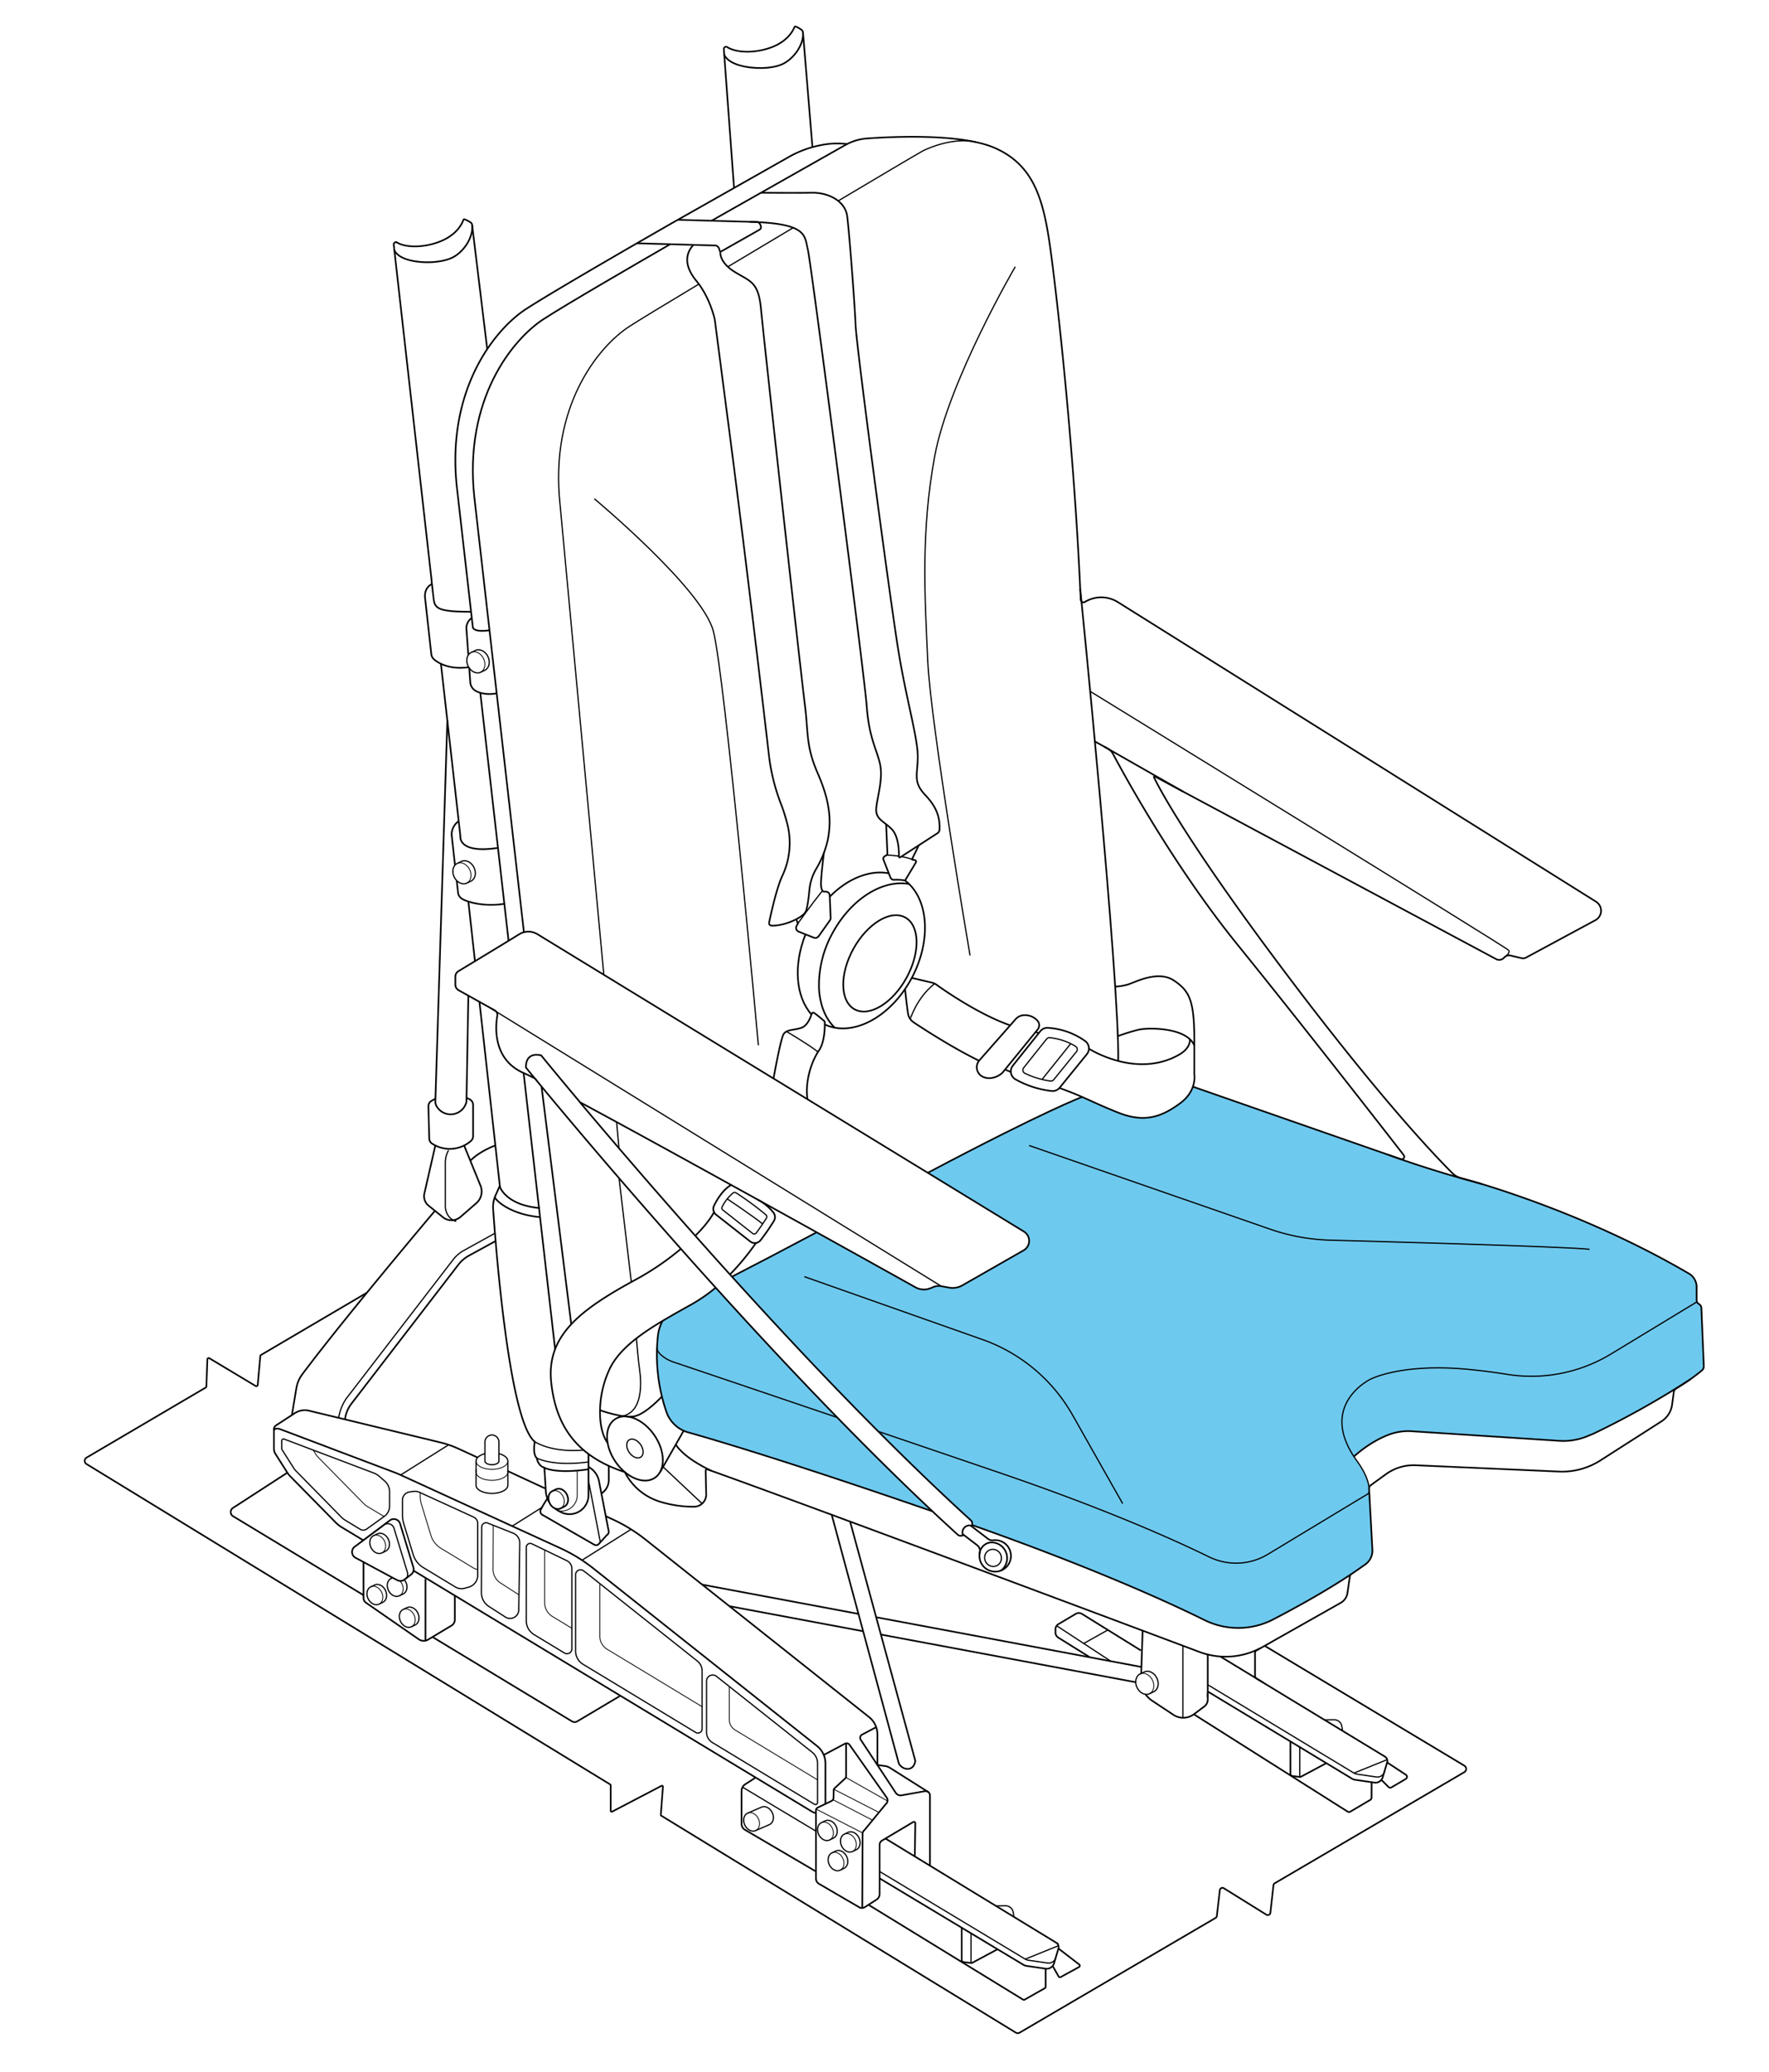 <svg viewBox="0 0 1080 1264.4" xmlns="http://www.w3.org/2000/svg" data-sanitized-data-name="Capa 2" data-name="Capa 2" id="Capa_2"><defs><style>.cls-1{fill:#6ec9ee;}.cls-2,.cls-3,.cls-4{fill:none;stroke:#000;stroke-miterlimit:10;}.cls-3{stroke-width:0.75px;}.cls-4{stroke-width:0.5px;}</style></defs><path d="M1040.23,833.73a3.19,3.19,0,0,1-1.15,2.6c-1.39,1.14-3.88,3.13-7.07,5.39l-.07,0A527.89,527.89,0,0,1,972.68,875L969,876.48a38.15,38.15,0,0,1-17,2.78c-21.18-1.39-74.87-4.86-90.06-5.84a33.26,33.26,0,0,0-11.36,1.2c-6,1.71-15.32,6.43-23.93,14.17l-.1.06c-21-32.08,10.07-47.12,10.07-47.12s19.13-10.18,61-5.93c8.73.88,16.1,1.88,22.28,2.89a93.75,93.75,0,0,0,63.75-12.46l52.36-31.76a2.54,2.54,0,0,0,1.16,1.34,2.83,2.83,0,0,1,1.52,2.41Z" class="cls-1"></path><path d="M904.55,722.53h0c25,7.59,76.47,25.36,126.58,54.71a9.46,9.46,0,0,1,4.71,8.17v7.94a2.88,2.88,0,0,0,.22,1.13L983.7,826.23A93.75,93.75,0,0,1,920,838.69c-6.18-1-13.55-2-22.28-2.89-41.9-4.25-61,5.93-61,5.93s-31,15-10.07,47.12c.6.91,1.24,1.83,1.92,2.77,6.4,8.81,7.27,14.58,7.35,16.58h0a2.23,2.23,0,0,0,0,.45V909a.17.17,0,0,1,0,.07l.06,1.08c-.2,1.62-1.83,2.18-3.69,3.3L774,948.57a37.55,37.55,0,0,1-35.85,1.57c-21.72-10.61-63.59-29.39-127.67-51.28-25.19-8.6-50.52-17.23-74.33-25.32-30.93-31-61.54-63.76-89.3-94.43,14.15-7.27,30.24-15.66,51.67-27.05,28.13,15.62,51,28.37,60.3,33.55a10.62,10.62,0,0,0,9.28.54l1.7-.7a8.53,8.53,0,0,1,4.79-.52h0l4.74.88a11.91,11.91,0,0,0,8.12-1.38L625,763a6.65,6.65,0,0,0,.16-11.43l-58.71-35.88h0c72.2-38.16,94.23-46.27,94.23-46.27,6.34,2.76,11.53,5.36,22.06,9.57,16.72,6.68,27.2,2,37.73-5.67a21.06,21.06,0,0,0,7.85-10.19l119.62,41.7.27.1C850.88,706,873.4,714.24,904.55,722.53Z" class="cls-1"></path><path d="M837.84,945.77a10.27,10.27,0,0,1-4.39,9l-8.64,6c-15.14,10.12-33.35,20.16-47.31,27.44a46.44,46.44,0,0,1-42.08.51c-23.61-11.68-69.12-32.3-141.93-58h0a8.29,8.29,0,0,0,.07-1.06,2.48,2.48,0,0,0-.83-1.84c-18.59-16.91-37.63-35.28-56.54-54.26,23.81,8.09,49.14,16.72,74.33,25.32,64.08,21.89,106,40.67,127.67,51.28A37.55,37.55,0,0,0,774,948.57l58.19-35.14c1.86-1.12,3.49-1.68,3.69-3.3Z" class="cls-1"></path><path d="M417.4,873.11a19.63,19.63,0,0,1-10.55-11.53c-1-2.77-1.89-5.88-2.72-9.3a108.58,108.58,0,0,1-2.95-20.13c-.17-3.25-.18-6.37-.07-9.34,0,1.68,1.6,3.39,3.3,4.75a22.5,22.5,0,0,0,6.89,3.7c10,3.35,49.52,16.71,99.81,33.78,19.24,19.74,38.8,39.1,58.06,57.19-89.68-31-135.75-44.42-149.06-48.14A19.43,19.43,0,0,1,417.4,873.11Z" class="cls-1"></path><path d="M436.91,785.81c23.2,25.66,48.42,52.79,74.2,79.23-50.29-17.07-89.84-30.43-99.81-33.78a22.5,22.5,0,0,1-6.89-3.7c-1.7-1.36-3.26-3.07-3.3-4.75.09-2.51.27-4.91.5-7.19a26,26,0,0,1,2.84-9.47c5.34-3.2,11.16-6.47,17.39-9.93A98,98,0,0,0,436.91,785.81Z" class="cls-1"></path><path d="M292.72,611.43l12.43,112.22a4.49,4.49,0,0,0,.48,1.6c1.38,2.68,6.86,10.55,24.09,12" class="cls-2"></path><line y2="586.55" x2="289.97" y1="550.18" x1="285.94" class="cls-2"></line><path d="M302.05,730.71c1.38,2.69,10.44,10.55,27.67,12.06" class="cls-2"></path><line y2="364.35" x2="264.6" y1="354.73" x1="263.51" class="cls-2"></line><path d="M297.46,213.06l-9.23-75.81a2.13,2.13,0,0,0-1-1.56,16.65,16.65,0,0,0-3.59-1.85.65.65,0,0,0-.76.42c-.69,2-3.71,8.7-13.5,12.82s-21.38,4.31-27,.91a1.35,1.35,0,0,0-2,1.33l23.18,205.41" class="cls-2"></path><path d="M240.69,152.54s1.07,4.16,9.57,6.28,20.05,1.46,26.32-1.82c6.58-3.44,12.56-12.24,11.65-19.75" class="cls-2"></path><path d="M496,89.78l-5.77-70a2.17,2.17,0,0,0-.93-1.59,16.87,16.87,0,0,0-3.52-2,.65.65,0,0,0-.77.39c-.77,1.93-4,8.55-14,12.29s-21.53,3.47-27.07-.15A1.35,1.35,0,0,0,441.91,30l6.24,84.74" class="cls-2"></path><path d="M442.15,33.21s.91,4.19,9.32,6.64,20,2.24,26.37-.79c6.71-3.18,13-11.74,12.41-19.29" class="cls-2"></path><path d="M263.51,356.51h0a7.4,7.4,0,0,0-3.77,4.75,10.38,10.38,0,0,0-.24,3.56l3.81,34.33a5,5,0,0,0,1.79,3.35c2.82,2.34,9.52,6.32,21.34,4.64" class="cls-2"></path><path d="M278.83,537.43l.81,7.26a5,5,0,0,0,1.79,3.35c2.89,2.39,14.12,5.51,26.48,3.52" class="cls-2"></path><path d="M277.78,527.94l-1.95-17.58a11.25,11.25,0,0,1,0-2.53,10.15,10.15,0,0,1,3.19-5.91l1-.9" class="cls-2"></path><path d="M264.6,364.35c.73,6.48,1.18,9,22.71,9" class="cls-2"></path><path d="M288.68,382.87l-9.77-85.67c-6.48-59.94,23.48-96.37,42.11-108.52s89.07-52.44,89.07-52.44l71.39-40.39a63.76,63.76,0,0,1,19.59-7.25,50.21,50.21,0,0,1,16.13-.69" class="cls-2"></path><polyline points="310.48 574.1 307.91 551.56 293.23 422.77" class="cls-2"></polyline><polyline points="319.68 654.86 329.07 737.25 338.89 823.32" class="cls-2"></polyline><path d="M319.85,568.88,289.58,303.37c-6.48-59.92,23.48-96.36,42.1-108.51C345.6,185.79,388.46,161,409.23,149" class="cls-2"></path><line y2="663.15" x2="330.63" y1="808.12" x1="348.75" class="cls-2"></line><path d="M484.21,139c-13.39,8-27.07,16.15-39.87,23.81" class="cls-3"></path><path d="M511.72,122.6C536.29,108,556.51,96,563.33,92.12c0,0,16.57-8.64,31.71-5.56.36.07.72.14,1.06.23" class="cls-3"></path><path d="M388.52,816.78l.82,8.91c.31,3.47.68,6.94,1.17,10.39,1,7.15,2.25,25.31-10.34,28.1" class="cls-3"></path><line y2="782.36" x2="385.42" y1="719.02" x1="377.94" class="cls-3"></line><line y2="701.16" x2="377.94" y1="684.78" x1="376.44" class="cls-3"></line><path d="M426.71,173.35c-21.68,13-38.39,23.14-42.68,26-18.63,12.14-48.59,48.59-42.11,108.51l26.72,287" class="cls-3"></path><line y2="980.19" x2="445.24" y1="995.48" x1="526.95" class="cls-2"></line><line y2="997.5" x2="537.75" y1="1026.6" x1="693.38" class="cls-2"></line><path d="M434.41,134.71,516,88.54a31.87,31.87,0,0,1,13.37-4.05c16.71-1.19,57.93-3,78,5.81,25.5,11.24,30.36,34.31,34.61,66.8,4.21,32.15,14,120.11,17.8,208.88a1.69,1.69,0,0,0,2.57,1.36,19.15,19.15,0,0,1,20.12.11L974.4,550.27a6.53,6.53,0,0,1-.37,11.28l-42.34,22.82a3.92,3.92,0,0,1-2.77.35l-6.75-1.58a3.9,3.9,0,0,0-3.67,1.05l-.44.44a3.94,3.94,0,0,1-4.63.69L705,473.83a.36.36,0,0,0-.5.47c2.85,6,20.18,39.72,81.73,121.29C844.69,673.08,878.12,707.38,886.77,716a11.16,11.16,0,0,0,5,2.88c13.94,3.63,77.66,22.22,139.33,58.34a9.46,9.46,0,0,1,4.71,8.17v7.94a2.77,2.77,0,0,0,1.38,2.47,2.83,2.83,0,0,1,1.52,2.41l1.49,35.52a3.17,3.17,0,0,1-1.15,2.59,125.76,125.76,0,0,1-15.66,11,3.16,3.16,0,0,0-1.54,2.3l-1,7.52a14.29,14.29,0,0,1-6.48,10.24l-37.29,23.85a43.35,43.35,0,0,1-25.3,6.81l-87.67-3.86a29,29,0,0,0-17.95,5.45L837,906.28a2.74,2.74,0,0,0-1.14,2.37l2,37.11a10.3,10.3,0,0,1-4.39,9l-8.64,6a1.73,1.73,0,0,0-.73,1.19l-1.45,10.16a8.19,8.19,0,0,1-4.06,6l-51.52,29.11a1.69,1.69,0,0,0-.86,1.48v14a2,2,0,0,0,1,1.72L845.52,1072a3.13,3.13,0,0,1,1.36,3.55l-2.72,9.06a4.63,4.63,0,0,1-5.1,3.25l-11.76-1.72a4.78,4.78,0,0,1-1.83-.65l-87.05-52.58a.71.71,0,0,0-1.08.6v3.8a5.08,5.08,0,0,1-2,4l-6.4,4.8a10.9,10.9,0,0,1-12.57.37l-12.75-8.45a16.42,16.42,0,0,1-4.3-4.09" class="cls-2"></path><path d="M845.31,1081.16a4.63,4.63,0,0,1-5.1,3.25l-11.77-1.72a4.62,4.62,0,0,1-1.83-.65l-89.29-53.93" class="cls-3"></path><path d="M769.4,1005.85h0a45.71,45.71,0,0,1-37.17,2.25c-59.88-22.45-243.49-91.19-300.4-111.41a.76.76,0,0,0-1,.74l.31,15.06a7.46,7.46,0,0,1-7.18,7,68.8,68.8,0,0,1-18.72-2.41c-17.81-4.45-23.7-18.68-23.7-18.68" class="cls-2"></path><polyline points="696.73 1021.31 696.73 1021.23 696.86 1017.29 697.59 995.13" class="cls-2"></polyline><line y2="1009.55" x2="737.34" y1="1035.71" x1="737.34" class="cls-2"></line><line y2="1004.33" x2="722.16" y1="1048.35" x1="722.16" class="cls-3"></line><path d="M388.83,148.47l20.4.57,14.12.4,13.21.37s2.14-.25,2.76,3.05a.72.72,0,0,0,1.07.52l23.35-13.23a1.74,1.74,0,0,0,.82-1.91c-.67-3-2.69-2.76-2.69-2.76l-27.46-.77-20.56-.59" class="cls-2"></path><path d="M439.8,153.42s-1.16,6.31,8.55,12.39,14.7,5.87,16.26,22.87,23.6,215.88,26.86,242.13c2.09,16.79.51,24.49,7.8,41.19s8.5,28.55,6.07,40.69a59.93,59.93,0,0,1-7.11,17.66,31,31,0,0,0-4.08,12.79c-.46,4.83-1.18,10.66-2.17,13-1.69,3.93-13.49,9.15-21,8.72a1.52,1.52,0,0,1-1.43-1.82c1.07-5.15,4.62-21.41,8.18-28.77a47.16,47.16,0,0,0,3.34-29.75,108.75,108.75,0,0,0-4.65-14.91A121.15,121.15,0,0,1,469.45,461c-4.35-37.45-15.58-132.83-26.06-212.14l-7-53.75s-2.73-13.36-11.24-23.69-5.78-17.75-1.83-21.93" class="cls-2"></path><path d="M464.61,117.62s20.38.2,30.91,0S516,122.89,517.2,131.8s4.54,52.33,5.15,66.6,21.35,169.65,26.21,199.21,11.74,52.63,11.74,64-3.24,15.38,4.86,23.89c7.52,7.89,8.76,14.74,8.41,20.86a2.7,2.7,0,0,1-1.23,2.13L549.58,523.2a.5.5,0,0,1-.78-.43c.07-3-.08-12.28-4.29-16.66-5.06-5.26-10.32-6.07-9.51-13.36s4.25-17.81,2.22-26.72-6.68-15.79-8.09-35.22-33.81-269.76-35.94-278.57-.34-15.89-35.53-16.88" class="cls-2"></path><path d="M659.51,359.54s24.08,239,23.17,287.93" class="cls-2"></path><path d="M680.36,602.11a34.4,34.4,0,0,0,8.09-1.25c4.25-1.22,18.42-9.11,28.34-2.43s12.55,12.75,12.35,39.48v17.81s1.81,9.92-8.71,17.61-21,12.35-37.73,5.67-20-9.31-35.76-15" class="cls-2"></path><path d="M682.11,632.43a130.4,130.4,0,0,1,12.82-4c5.87-1.42,29.35-1.62,34.21,9.52" class="cls-2"></path><path d="M726.42,634.15s1,5.26-6.79,9.63c-26.22,14.67-54.79-3.77-54.79-3.77" class="cls-2"></path><path d="M668.16,452.34l8.12,4.5a8.24,8.24,0,0,1,3.28,3.34c6.14,11.57,36.69,67.76,75.7,116C793,622.75,843.73,687.85,857,704.93a1.59,1.59,0,0,1-1.78,2.47l-127-44.26" class="cls-2"></path><line y2="482.97" x2="722.09" y1="455.6" x1="674.04" class="cls-2"></line><path d="M918.5,584.19s3.77-2.54,2.56-4.27S665.38,421.8,665.38,421.8" class="cls-3"></path><path d="M625,763l-37.47,21.41a12,12,0,0,1-8.12,1.38l-4.74-.88a8.5,8.5,0,0,0-4.81.51l-1.7.7a10.62,10.62,0,0,1-9.28-.54c-9.3-5.18-32.17-17.93-60.3-33.55-46.15-25.6-106.47-58.95-144.44-79.35-14.73-17.53-23.44-28.24-23.78-28.65-.63-.06-4.21-1.1-6.77.84-2.84,2.15-2.42,6.11-2.47,6.65.15.19,2,2.51,5.42,6.61-3-1.53-5.33-2.65-6.82-3.29-19-8.29-17.25-28.4-16.11-35a3.1,3.1,0,0,0-.74-2.59,3.13,3.13,0,0,0-.78-.63l-2.6-1.45L280,604.31a3.91,3.91,0,0,1-2-3.42V596a3.88,3.88,0,0,1,1.87-3.32c6.31-3.8,27.09-16.34,37.08-22.52a10.67,10.67,0,0,1,11.11-.09L625.12,751.59A6.65,6.65,0,0,1,625,763Z" class="cls-2"></path><line y2="784.93" x2="574.63" y1="615.21" x1="299.46" class="cls-3"></line><path d="M847.91,704.84s23.45,8.85,56.71,17.7" class="cls-2"></path><path d="M273.1,439.68l-7.31,232.44a5.23,5.23,0,0,0,.55,2.58A9.9,9.9,0,0,0,284.61,673a4.65,4.65,0,0,0,.18-1.28q.57-32,1.15-64" class="cls-2"></path><path d="M588.48,936.83a9.22,9.22,0,0,1-1.75.39,2.55,2.55,0,0,1-2-.64q-7.73-7-15.53-14.35c-19.26-18.1-38.82-37.46-58.06-57.2-25.78-26.44-51-53.57-74.2-79.22q-11-12.1-21.23-23.68c-43.12-48.52-76.57-88.69-89.18-104" class="cls-2"></path><path d="M593.31,931.57h0a8.64,8.64,0,0,0,.23-1.93,2.48,2.48,0,0,0-.83-1.84c-18.59-16.91-37.63-35.28-56.54-54.26-30.94-31-61.54-63.76-89.3-94.43-.4-.45-.81-.89-1.21-1.33-7.27-8-14.34-15.94-21.17-23.62-29-32.64-53.6-61.48-70.39-81.45" class="cls-2"></path><path d="M495.41,619.09c-9.57-10.77-11.17-30-3.63-48.88" class="cls-2"></path><path d="M552.52,537.35a23.14,23.14,0,0,1,2.5,2.14c11.87,11.57,13.17,35,2,56.58s-31,34.1-47.34,31.1a24.11,24.11,0,0,1-6.17-2" class="cls-2"></path><path d="M506.6,547.22c11.17-11.46,24.9-16.45,36-14.28" class="cls-2"></path><path d="M555,539.49a18.33,18.33,0,0,0-2.44-.33c-.38,0-.77-.07-1.16-.09h-.24a32,32,0,0,0-11.25,1.67c-1,.31-1.95.67-2.93,1.07h0c-1,.39-1.94.83-2.9,1.32h0a47.73,47.73,0,0,0-4.31,2.44,56.47,56.47,0,0,0-9.57,7.75c-.23.22-.46.45-.66.67a64.21,64.21,0,0,0-6,7.1c-.61.82-1.2,1.67-1.78,2.54-.72,1.09-1.43,2.22-2.11,3.37s-1.33,2.35-2,3.56A65.94,65.94,0,0,0,500,600.45c0,.63,0,1.24,0,1.86,0,.1,0,.2,0,.31,0,.57.05,1.13.1,1.69,0,.08,0,.18,0,.27,0,.54.1,1.09.16,1.61.09.86.21,1.69.35,2.52.06.37.13.74.21,1.1s.08.42.14.65c.11.54.22,1.07.37,1.61s.31,1.18.5,1.77c0,0,0,0,0,.06.16.57.36,1.13.56,1.67s.38,1,.59,1.55c.06.15.12.3.19.45q.27.64.57,1.26l0,0c.24.52.5,1,.78,1.55s.56,1,.87,1.48.61,1,.94,1.43a16.76,16.76,0,0,0,1,1.34c.35.44.7.87,1.1,1.29a14.45,14.45,0,0,0,1.15,1.2" class="cls-2"></path><ellipse transform="translate(-237.31 773.53) rotate(-61.06)" ry="18.47" rx="32.01" cy="587.98" cx="537.21" class="cls-2"></ellipse><path d="M1032,841.72A526,526,0,0,1,972.68,875l-3.67,1.5a38.15,38.15,0,0,1-17,2.78c-21.18-1.39-74.87-4.86-90.06-5.84a33.26,33.26,0,0,0-11.36,1.2c-6,1.71-15.32,6.43-23.93,14.17" class="cls-2"></path><path d="M401.11,822.74c0,1.7,1.58,3.43,3.3,4.81a22.5,22.5,0,0,0,6.89,3.7c10,3.36,49.52,16.71,99.81,33.78" class="cls-3"></path><path d="M536.17,873.53c23.81,8.09,49.14,16.73,74.33,25.32,64.07,21.89,106,40.67,127.67,51.28A37.55,37.55,0,0,0,774,948.56l58.19-35.14c2.24-1.35,4.16-1.89,3.62-4.44,0,0,.71-6.28-7.34-17.37-24.69-34,8.15-49.89,8.15-49.89s19.13-10.18,61-5.93c8.73.88,16.1,1.88,22.28,2.89a93.75,93.75,0,0,0,63.75-12.46l52.36-31.76" class="cls-3"></path><path d="M593.48,930.69c72.82,25.73,118.33,46.35,141.94,58a46.44,46.44,0,0,0,42.08-.51c14-7.28,32.17-17.32,47.31-27.44" class="cls-2"></path><path d="M404.45,806.14a26.1,26.1,0,0,0-2.84,9.47,107.75,107.75,0,0,0,5.24,46,19.63,19.63,0,0,0,13.26,12.51c13.31,3.72,59.38,17.14,149.06,48.15" class="cls-2"></path><path d="M566.42,715.71c72.2-38.17,94.23-46.28,94.23-46.28" class="cls-2"></path><path d="M498.54,752.05c-21.43,11.4-37.53,19.78-51.67,27.05h0" class="cls-2"></path><path d="M284.81,670c.73.3,1.37.6,1.93.88a3.83,3.83,0,0,1,2.09,3.39v19.12a3.82,3.82,0,0,1-1.33,2.89,19.67,19.67,0,0,1-23.74,1.6,3.68,3.68,0,0,1-1.7-3.07l-.51-19.61a3.73,3.73,0,0,1,1.75-3.29,22.74,22.74,0,0,1,2.53-1.38" class="cls-2"></path><path d="M265.78,699.06l-6.7,29.3a7.4,7.4,0,0,0,2.56,7.39l8.77,7.08a8.37,8.37,0,0,0,10.74-.2l9.65-8.38a9.43,9.43,0,0,0,2.55-10.7l-10-24.49" class="cls-2"></path><path d="M302.37,699.06s-8.93,3-15.24,9.27" class="cls-2"></path><path d="M305.15,723.65l-2.64,5.9a17.44,17.44,0,0,0-1.45,8.22c1.58,22.87,9.74,129.59,25.44,142.05,0,0-1.54,7.3,1.2,10,0,0,.76,4.66,4.3,5.68a.49.49,0,0,1,.37.44l.87,14.19a14.13,14.13,0,0,0,2.14,6.7" class="cls-2"></path><path d="M338.69,920.45a16.51,16.51,0,0,0,2.14,1.49,17.67,17.67,0,0,0,2.65,1.31l.24.09a11.59,11.59,0,0,0,15.56-10.93v-25.1" class="cls-2"></path><path d="M265.54,738.9s-55.47,65.62-81,99.8a19.64,19.64,0,0,0-3.62,8.53l-2.68,16.2" class="cls-2"></path><path d="M210.63,866.21a19.55,19.55,0,0,1,3.93-9.6l65.2-84.72a21.08,21.08,0,0,1,6.57-5.64l16.24-8.89" class="cls-2"></path><path d="M206.74,865.27a29.5,29.5,0,0,1,4.7-11.83l65.2-84.72a21.19,21.19,0,0,1,6.58-5.63l19-10.51" class="cls-3"></path><line y2="908.49" x2="333.14" y1="897.78" x1="310.05" class="cls-2"></line><path d="M167.21,873.07v-.79a2.9,2.9,0,0,1,1.32-2.42L180,862.39a11.12,11.12,0,0,1,8.68-1.48l80.49,19.44a58.15,58.15,0,0,1,10.35,3.59l12,5.51" class="cls-2"></path><path d="M221.82,940l0,0-13.42-8.11a17.64,17.64,0,0,1-3.42-2.72l-27.83-28.29a13.19,13.19,0,0,1-1.68-2.11l-7.32-11.53a6,6,0,0,1-.91-3.16v-11c.34-2.17,3.82-.9,3.82-.9l70,26.47q1.81.69,3.57,1.5l97.54,44.68a97.76,97.76,0,0,1,20,12.25l136.65,108.45a13.52,13.52,0,0,1,5.12,10.6v24.7" class="cls-2"></path><path d="M252.49,958.51l243.16,147a8.89,8.89,0,0,0,2.51,1" class="cls-2"></path><path d="M369.89,925.31l4,1.83a97.66,97.66,0,0,1,20,12.25l136.65,108.45a13.49,13.49,0,0,1,5.13,10.59V1077" class="cls-2"></path><line y2="967.02" x2="428.64" y1="984.9" x1="524.1" class="cls-2"></line><line y2="986.93" x2="534.87" y1="1017.29" x1="696.87" class="cls-2"></line><path d="M507.78,924.43l41,151.87c1.73,2.92,5.1,3.92,7.39,2.73s2.62-4.26,2.64-4.46L519,928.56" class="cls-2"></path><line y2="1073.84" x2="846.89" y1="1082.04" x1="826.61" class="cls-3"></line><ellipse transform="translate(-432.33 374.77) rotate(-34.48)" ry="21.63" rx="14.37" cy="883.94" cx="387.66" class="cls-2"></ellipse><path d="M424.49,754.15c8.54-8.4,11.45-14.44,11.45-14.44" class="cls-2"></path><path d="M381.53,898.39c-27.84-9.07-42-26.46-45-54.7s17-44,51.17-62.56a167.65,167.65,0,0,0,28-19" class="cls-2"></path><path d="M371,880.57a0,0,0,0,0,0,0c-3.32-4.41-4.84-11.82-4.67-20a61.78,61.78,0,0,1,6.34-26.12c5.68-10.88,16.85-19.36,31.82-28.33,5.34-3.2,11.16-6.47,17.39-9.93a98.68,98.68,0,0,0,15.07-10.4" class="cls-2"></path><path d="M445.66,777.77a152.6,152.6,0,0,0,15.89-19.25" class="cls-2"></path><path d="M366.28,860.59s14.51,5.27,21.38,3.65,16.47-12,16.47-12" class="cls-2"></path><path d="M534.87,1054.05l-8.58,4.53a2.19,2.19,0,0,0-.8,3.13l21.38,32.38a3.57,3.57,0,0,0,3.58,1.53l14.2-2.53a2.64,2.64,0,0,1,3.1,2.6v42.87" class="cls-2"></path><path d="M502.86,1071l13-6.89a2.18,2.18,0,0,1,2.8.68L541.36,1097a3,3,0,0,1-.65,4.06l-13,15.83a2.74,2.74,0,0,0-1.09,2.2l-.19,45.15" class="cls-2"></path><ellipse transform="translate(-432.34 374.79) rotate(-34.48)" ry="6.35" rx="4.22" cy="883.94" cx="387.66" class="cls-3"></ellipse><line y2="898.39" x2="402.97" y1="873.1" x1="417.4" class="cls-2"></line><path d="M434.41,897.61s-15.94-7-21.85-16" class="cls-2"></path><line y2="917.59" x2="428.64" y1="895.17" x1="404.81" class="cls-3"></line><line y2="1010.9" x2="745.02" y1="1026.97" x1="771.45" class="cls-2"></line><path d="M787.82,1062.76v19.79a1.29,1.29,0,0,0,1.12,1.28l4.57.58a1.32,1.32,0,0,0,.78-.15l15.44-8.27" class="cls-2"></path><line y2="1066.2" x2="793.51" y1="1084.41" x1="793.51" class="cls-3"></line><path d="M231.62,901l3.21,2.79a8.64,8.64,0,0,1,3,6.53v8.87a7.56,7.56,0,0,1-3.15,6.15l-10.82,7.79a3.59,3.59,0,0,1-3.94.15l-.49-.3-8.58-5.19a13.72,13.72,0,0,1-2.51-2l-27.81-28.3a8,8,0,0,1-1.06-1.33l-7.31-11.52a1.19,1.19,0,0,1-.17-.61v-4.8a1.11,1.11,0,0,1,1.51-1L228,898.86A12,12,0,0,1,231.62,901Z" class="cls-3"></path><path d="M191.2,884.93l1.83,2.89a9.66,9.66,0,0,0,1.06,1.33l27.82,28.29a13.44,13.44,0,0,0,2.51,2L233,924.6l.49.3a3.21,3.21,0,0,0,1.18.45" class="cls-4"></path><path d="M286.19,968.55a7.49,7.49,0,0,0,5.47-7.21v-31.6a4.31,4.31,0,0,0-2.5-3.91l-33-15.11a7,7,0,0,0-3.85-.56l-2.25.32a5.07,5.07,0,0,0-4.36,5v9a18.55,18.55,0,0,0,.8,5.38l5.76,18.87a14,14,0,0,0,6.14,7.9L278,968.47a7.17,7.17,0,0,0,5.68.78Z" class="cls-3"></path><path d="M256.53,910.89v1.86a18.05,18.05,0,0,0,.8,5.37L263.08,937a14,14,0,0,0,6.14,7.89c6.14,3.71,12.71,7.7,19.61,11.89a7.45,7.45,0,0,0,2.83,1" class="cls-4"></path><path d="M321.3,944.28a2.38,2.38,0,0,1,3.38-2.17l21.4,10.34a5.45,5.45,0,0,1,3.07,4.9v48.81a3,3,0,0,1-4.59,2.59l-18.49-11.2a9.93,9.93,0,0,1-4.78-8.49Z" class="cls-3"></path><path d="M332.51,945.89V978a9.89,9.89,0,0,0,4.78,8.49c3.33,2,7.88,4.79,11.87,7.2" class="cls-4"></path><path d="M355.94,1015.63a9.38,9.38,0,0,1-4.53-8V960.93a3,3,0,0,1,4.71-2.4c1,.75,2.05,1.52,3.05,2.31l66.55,52.82a7.77,7.77,0,0,1,2.93,6.08v35.32a2.57,2.57,0,0,1-3.9,2.2Z" class="cls-3"></path><path d="M428.64,1041.53c-18.47-11.18-48.77-29.52-57.92-35a9.41,9.41,0,0,1-4.52-8v-32" class="cls-4"></path><path d="M431.35,1057.1a7.37,7.37,0,0,0,3.56,6.31c31.55,19.1,55.62,33.65,62.33,37.68a1.24,1.24,0,0,0,1.88-1.07v-23.86a8.66,8.66,0,0,0-3.32-6.86L437.42,1023a3.75,3.75,0,0,0-6.07,2.93Z" class="cls-3"></path><path d="M499.12,1086.19l-50.32-30.42a7.43,7.43,0,0,1-3.56-6.32v-20.29" class="cls-4"></path><path d="M297.76,929.47l15.55,6.19a6.35,6.35,0,0,1,4,6l-.61,40.8a5.29,5.29,0,0,1-8.15,4.38l-10.09-6.5a9.91,9.91,0,0,1-4.55-8.39l.16-40A2.69,2.69,0,0,1,297.76,929.47Z" class="cls-3"></path><path d="M301.13,930.81,301,957.66a9.91,9.91,0,0,0,4.57,8.38l10.08,6.49a5.86,5.86,0,0,0,1.18.58" class="cls-4"></path><path d="M326.5,879.82s9.83,6.87,29.81,5.11" class="cls-3"></path><path d="M327.7,889.85s9.92,5.32,31.58,2.32" class="cls-3"></path><path d="M331.89,895.5s6.54,4.2,27.39,1.15" class="cls-2"></path><path d="M220.68,940.77,238,927.85a4,4,0,0,1,6.28,2.07l8.08,26.59a4,4,0,0,1-1.36,4.35l-2.94,2.22-1.26.95a4,4,0,0,1-2.65.76,4.25,4.25,0,0,1-1.62-.49L240,963l-.27-.15-22.64-12.18a4,4,0,0,1-.5-6.79L234,930.92" class="cls-2"></path><path d="M352.39,897.78v14.68A9.62,9.62,0,0,1,341.11,922l-.28,0" class="cls-4"></path><path d="M365.93,941.87a1.65,1.65,0,0,0,.39-1.76l-7-36.3" class="cls-3"></path><path d="M334.19,914.49a73.09,73.09,0,0,0-4,6.69,2.39,2.39,0,0,0,.9,3.25l31.65,18.21a2.37,2.37,0,0,0,2.53-.08l5.2-5.73a2.36,2.36,0,0,0,1.13-2.52l-5.89-30.38a12.7,12.7,0,0,0-6.46-8.76h0" class="cls-2"></path><path d="M273.88,701.89h0a15.4,15.4,0,0,0-2,7.64v26.35a10.51,10.51,0,0,0,1.44,5.45,8.93,8.93,0,0,0,5.23,4.08" class="cls-3"></path><path d="M285.91,399.67l-1.15-15.89a7.32,7.32,0,0,1,2.38-5.92c.28-.24.56-.48.88-.73" class="cls-2"></path><path d="M286.48,407.63l.63,8.75a6.52,6.52,0,0,0,3.51,5.35c2.49,1.3,6.55,2.41,12.62,1.43" class="cls-2"></path><path d="M288.61,382.22s-.9,3.95,10.24,2.43" class="cls-2"></path><path d="M696.55,1007.23l-36-22.33a3.67,3.67,0,0,0-3.82,0l-10.55,6.25a3.68,3.68,0,0,0-1.8,3.17v1.93a3.7,3.7,0,0,0,1.73,3.13l19.26,12" class="cls-2"></path><line y2="1013.78" x2="678.15" y1="992.14" x1="645.11" class="cls-3"></line><path d="M516.55,1063.87v20.22a1.64,1.64,0,0,1-.52,1.19l-6.42,5.93a1.68,1.68,0,0,0-.62,1.3l-.11,4.57a2.17,2.17,0,0,1-1.25,2l-8.36,4a1.94,1.94,0,0,0-1.12,1.75v41.59a3.71,3.71,0,0,0,1.84,3.2l24.57,14.31a3.26,3.26,0,0,0,3.42-.07l7.15-4.58a4.13,4.13,0,0,0,1.89-3.47v-30a3,3,0,0,1,1.47-2.58l19-11.3a.87.87,0,0,1,1.32.74l-.31,20.37" class="cls-2"></path><line y2="1106.07" x2="536.64" y1="1091.95" x1="509.1" class="cls-4"></line><line y2="1110.81" x2="532.75" y1="1098.29" x1="508.52" class="cls-4"></line><line y2="1118.6" x2="526.69" y1="1103.97" x1="498.15" class="cls-4"></line><path d="M566.76,1093.64l-23.57-14.88a7.3,7.3,0,0,0-2.81-1l-4.77-.69" class="cls-2"></path><path d="M498.15,1142.09,455,1116.77a4.21,4.21,0,0,1-2.26-3.73v-20a5.1,5.1,0,0,1,1.82-3.9l6.74-4.35" class="cls-2"></path><line y2="1117.49" x2="498.15" y1="1090.65" x1="453.35" class="cls-3"></line><polyline points="516.28 1085.04 516.55 1084.8 541.86 1099.09" class="cls-4"></polyline><path d="M221.92,953.2v21.91a3.6,3.6,0,0,0,1.55,3l32.19,22.29a5.27,5.27,0,0,0,5.72.19l14.3-8.58a4.15,4.15,0,0,0,2-3.56v-15" class="cls-2"></path><line y2="963.48" x2="259.77" y1="1001.18" x1="259.77" class="cls-2"></line><path d="M596.59,943a4.29,4.29,0,0,1,1.61,4.35,9.62,9.62,0,0,0,9.38,11.76,9.46,9.46,0,0,0,3.55-.67,9.62,9.62,0,0,0-3.55-18.56,10.39,10.39,0,0,0-1.26.08,4.25,4.25,0,0,1-3.13-.86l-10.37-7.94a1.08,1.08,0,0,0-.67-.24,4.29,4.29,0,0,0-4.54,4.71,1.17,1.17,0,0,0,.46.85Z" class="cls-2"></path><path d="M611.13,958.48a9.61,9.61,0,0,0-5.31-17.2h-.11a7.38,7.38,0,0,0-6.41,3.37,6.41,6.41,0,0,0-1.24,3.51" class="cls-2"></path><ellipse transform="translate(-392.59 427.54) rotate(-29.83)" ry="5.27" rx="5.1" cy="950.72" cx="606.26" class="cls-3"></ellipse><path d="M515.28,1140.19c2.29-1.09,3-4.34,1.62-7.26s-4.38-4.4-6.66-3.31l-2.34,1.11c-2.28,1.1-3,4.35-1.61,7.26s4.37,4.4,6.66,3.31Z" class="cls-3"></path><path d="M507.9,1130.73c2.29-1.09,5.27.39,6.66,3.31s.67,6.17-1.61,7.26" class="cls-4"></path><path d="M704.44,1032.37c2.61-1.25,3.44-5,1.84-8.3s-5-5-7.6-3.77l-2.67,1.27c-2.6,1.24-3.43,5-1.84,8.29s5,5,7.61,3.78Z" class="cls-3"></path><path d="M696,1021.57c2.61-1.25,6,.44,7.61,3.77s.77,7.05-1.84,8.3" class="cls-4"></path><path d="M287.56,537.72c2.61-1.25,3.43-5,1.84-8.29s-5-5-7.61-3.78l-2.66,1.27c-2.61,1.25-3.43,5-1.84,8.29s5,5,7.6,3.78Z" class="cls-3"></path><path d="M279.13,526.92c2.61-1.25,6,.44,7.61,3.78s.76,7-1.85,8.29" class="cls-4"></path><path d="M296.05,409c2.61-1.25,3.44-5,1.85-8.3s-5-5-7.61-3.77l-2.66,1.27c-2.61,1.24-3.44,5-1.85,8.29s5,5,7.61,3.78Z" class="cls-3"></path><path d="M287.63,398.16c2.61-1.25,6,.44,7.6,3.77s.77,7.05-1.84,8.3" class="cls-4"></path><path d="M522.81,1128.8c2.28-1.09,3-4.34,1.61-7.26s-4.37-4.4-6.66-3.31l-2.33,1.11c-2.28,1.09-3,4.34-1.61,7.26s4.37,4.4,6.66,3.31Z" class="cls-3"></path><path d="M515.43,1119.34c2.29-1.09,5.27.39,6.66,3.31s.67,6.17-1.61,7.26" class="cls-4"></path><path d="M508.82,1121.76c2.29-1.1,3-4.35,1.62-7.26s-4.38-4.4-6.66-3.31l-2.33,1.11c-2.29,1.09-3,4.34-1.62,7.26s4.38,4.4,6.66,3.31Z" class="cls-3"></path><path d="M501.45,1112.3c2.28-1.09,5.26.39,6.66,3.31s.67,6.17-1.62,7.26" class="cls-4"></path><path d="M253.49,991.65c2.29-1.09,3-4.34,1.62-7.26s-4.38-4.4-6.66-3.3l-2.33,1.11c-2.29,1.09-3,4.34-1.62,7.26s4.38,4.4,6.66,3.31Z" class="cls-3"></path><path d="M246.12,982.2c2.28-1.09,5.26.39,6.66,3.31s.67,6.16-1.62,7.26" class="cls-4"></path><path d="M233.72,977.83c2.29-1.09,3-4.34,1.62-7.26s-4.38-4.4-6.66-3.3l-2.33,1.11c-2.29,1.09-3,4.34-1.62,7.26s4.38,4.4,6.66,3.31Z" class="cls-3"></path><path d="M226.35,968.38c2.28-1.09,5.26.39,6.66,3.31s.67,6.16-1.62,7.26" class="cls-4"></path><path d="M239.77,962.81l-1,.48c-2.3,1.1-3,4.34-1.62,7.26s4.38,4.4,6.66,3.3l2.33-1.1c2.29-1.1,3-4.34,1.62-7.27a7.61,7.61,0,0,0-.92-1.45" class="cls-3"></path><path d="M244.17,964.79a6.91,6.91,0,0,1,1.24,1.81c1.39,2.91.66,6.17-1.62,7.25" class="cls-4"></path><path d="M240,963a3.28,3.28,0,0,0-1.29.33" class="cls-4"></path><path d="M344.52,919.41c2.28-1.09,3-4.34,1.61-7.26s-4.37-4.39-6.66-3.3L337.14,910c-2.28,1.09-3,4.34-1.61,7.26s4.37,4.4,6.66,3.31Z" class="cls-2"></path><path d="M337.14,910c2.29-1.09,5.27.39,6.66,3.31s.67,6.17-1.61,7.26" class="cls-4"></path><path d="M235.46,946.6c2.29-1.1,3-4.35,1.62-7.26s-4.38-4.4-6.66-3.31l-2.34,1.11c-2.28,1.09-3,4.34-1.61,7.26s4.37,4.4,6.66,3.31Z" class="cls-3"></path><path d="M228.08,937.14c2.29-1.09,5.27.39,6.66,3.31s.67,6.17-1.61,7.26" class="cls-4"></path><path d="M469.86,1113.44c2.28-1.09,3-4.34,1.61-7.26s-4.37-4.39-6.66-3.3l-8.48,3.67c-2.28,1.09-3,4.34-1.61,7.26s4.37,4.4,6.66,3.31Z" class="cls-3"></path><path d="M456.33,1106.55c2.29-1.09,5.27.39,6.66,3.31s.67,6.17-1.61,7.26" class="cls-4"></path><line y2="881.58" x2="274.1" y1="900.14" x1="244.59" class="cls-3"></line><line y2="933.31" x2="385.25" y1="952.14" x1="355.31" class="cls-3"></line><line y2="919.87" x2="330.96" y1="931.34" x1="312.7" class="cls-3"></line><path d="M808.64,1049.58l5.79-.09a4.78,4.78,0,0,1,4.79,4l.44,2.78" class="cls-3"></path><path d="M540.46,1121.92l104.38,63.64a3.12,3.12,0,0,1,1.36,3.54l-2.71,9.06a4.63,4.63,0,0,1-5.11,3.25l-11.76-1.71a4.8,4.8,0,0,1-1.83-.66L537,1146.29" class="cls-2"></path><path d="M644.63,1194.71a4.61,4.61,0,0,1-5.1,3.24l-11.76-1.71a4.77,4.77,0,0,1-1.84-.65L537,1142.09" class="cls-3"></path><line y2="1187.39" x2="646.21" y1="1195.59" x1="625.93" class="cls-3"></line><path d="M587.14,1176.3v19.79a1.29,1.29,0,0,0,1.12,1.28l4.58.58a1.38,1.38,0,0,0,.77-.14l15.44-8.27" class="cls-2"></path><path d="M608,1163.13l5.79-.1a4.78,4.78,0,0,1,4.79,4l.44,2.77" class="cls-3"></path><line y2="1179.84" x2="592.84" y1="1197.95" x1="592.84" class="cls-3"></line><path d="M310.05,898.39v-6.74c0-2-2.22-3.71-5.46-4.53" class="cls-3"></path><path d="M290.62,898.39c0,2.78,4.34,5,9.71,5s9.72-2.26,9.72-5" class="cls-4"></path><path d="M296.06,887.13c-3.23.81-5.44,2.53-5.44,4.52v6.74" class="cls-3"></path><path d="M310.05,897.78v8.6c0,2.79-4.35,5-9.72,5s-9.72-2.26-9.72-5V896.7" class="cls-3"></path><path d="M304.59,891.65c0,1.22-1.91,2.21-4.26,2.21s-4.26-1-4.26-2.21V880a4.26,4.26,0,0,1,4.26-4.26h0a4.26,4.26,0,0,1,4.26,4.26Z" class="cls-3"></path><path d="M310.05,891.65c0,2.79-4.35,5.05-9.72,5.05s-9.72-2.26-9.72-5.05" class="cls-4"></path><path d="M247.21,963.75l0,0,1.21-.92a4.74,4.74,0,0,0,.24-3.5l-8.09-26.59a4,4,0,0,0-6.27-2.07" class="cls-3"></path><path d="M269.19,405.08l11.89,105.29s-1.74,10.77,22.94,7.1" class="cls-2"></path><path d="M367.19,911.43h0a9.94,9.94,0,0,0,4.49-8.31v-8.55" class="cls-2"></path><path d="M224,788.89l-64.66,38a.81.81,0,0,0-.41.64l-1.59,17.66a.84.84,0,0,1-1.27.64l-28.21-16.92a.83.83,0,0,0-1.26.68L126,846.08a.81.81,0,0,1-.41.69L52.83,889.53a2.29,2.29,0,0,0,0,3.93L372.56,1089a.6.6,0,0,1,.29.52v15.51a.61.61,0,0,0,.89.54l30.1-15.74a.61.61,0,0,1,.89.58l-1.29,17.09a.6.6,0,0,0,.29.56l216.44,132.38a2.28,2.28,0,0,0,2.35,0l119.6-70a1.61,1.61,0,0,0,.78-1.19l1.83-15.76a1.6,1.6,0,0,1,2.43-1.17l26,16.16a1.6,1.6,0,0,0,2.43-1.17l1.88-16.83a1.63,1.63,0,0,1,.78-1.2L894,1081.47a2.29,2.29,0,0,0,0-3.94l-122-73.2" class="cls-2"></path><path d="M638.38,1201.41v11.09a.92.92,0,0,1-.47.81l-12.35,7a.93.93,0,0,1-.94,0l-94.41-57.9" class="cls-2"></path><path d="M642.66,1199.72l3.63,6.45a.94.94,0,0,0,1.27.36l11.19-6.12a.94.94,0,0,0,.12-1.56l-12.67-9.75" class="cls-2"></path><path d="M837.36,1087.62c.07,0,0,6.36,0,6.36v3.1a1.51,1.51,0,0,1-.75,1.29l-12.22,7.21a1.57,1.57,0,0,1-1.62,0l-93.86-59.38" class="cls-2"></path><path d="M843.35,1086.17l4.35,4.36a1.5,1.5,0,0,0,1.83.23l1.9-1.12,6.79-4a1.51,1.51,0,0,0,.07-2.57l-11.41-7.51" class="cls-2"></path><path d="M491.07,779.1l108.7,38.36a102.56,102.56,0,0,1,55.13,46.23c9.87,17.48,21.71,38.4,30.51,53.9" class="cls-3"></path><path d="M628.3,699.06l147.12,51.06a122.23,122.23,0,0,0,36.81,6.71c42.54,1.15,143.28,4,158.22,5.58" class="cls-3"></path><path d="M472.25,658.15s4.24-23.71,6.06-26.9,6.38-2.4,11.09-4.08c3.51-1.25,5.41-6.12,6.16-8.52a1,1,0,0,1,1.53-.49c1.4,1.05,3.85,2.93,6.11,4.94a.92.92,0,0,1,.33.71c.07,2.16.13,11.94-3.5,17.18-4.1,5.92-8.69,18-7.08,29.82" class="cls-2"></path><path d="M480.16,629.5s12.11,7,19.25,12.42" class="cls-3"></path><path d="M552.53,603.67s1,9.26,1.81,14.78a8,8,0,0,0,3.45,5.44c6.33,4.24,23.75,15.5,39.89,23.41" class="cls-2"></path><path d="M556.67,596.81s8.32,1.91,12.27,2.85a8,8,0,0,1,2.83,1.3c5.1,3.7,26.25,18.3,45,24.78" class="cls-2"></path><path d="M555.69,621.82c.12.17,3.79-12.81,14.93-21.54" class="cls-3"></path><path d="M446.37,723.17s-5.45,2.49-10.43,12.57a4.52,4.52,0,0,0,1.26,5.54L458,757.62a4.5,4.5,0,0,0,6.35-.78,128.43,128.43,0,0,0,8.14-11.77,4.48,4.48,0,0,0-.23-5,30.32,30.32,0,0,0-9.9-8.09" class="cls-2"></path><path d="M447.58,728a26.06,26.06,0,0,0-6.7,8.5,1.53,1.53,0,0,0,.42,1.92l18.21,14.31a1.54,1.54,0,0,0,2.18-.28c1.77-2.35,4.19-5.83,6.24-9.1a1.54,1.54,0,0,0-.26-1.94,188.88,188.88,0,0,0-18.36-13.5A1.54,1.54,0,0,0,447.58,728Z" class="cls-3"></path><path d="M444,731.64s16.34,10.94,21.61,15.29" class="cls-3"></path><path d="M635.12,629.31l-16.76,21A5.6,5.6,0,0,0,620,658.7a58.23,58.23,0,0,0,22,7.09,5.58,5.58,0,0,0,4.94-2l16.6-20.45a5.57,5.57,0,0,0-1.13-8.09,43.69,43.69,0,0,0-22.75-8A5.54,5.54,0,0,0,635.12,629.31Z" class="cls-2"></path><path d="M641.26,659.7A51.8,51.8,0,0,1,625.71,655a2.21,2.21,0,0,1-.76-3.36l14-17.54a2.21,2.21,0,0,1,1.9-.83,37.17,37.17,0,0,1,15.75,5.24,2.2,2.2,0,0,1,.59,3.29l-13.9,17.13A2.19,2.19,0,0,1,641.26,659.7Z" class="cls-3"></path><path d="M653.68,636.9s-8.41,10.58-17.49,21.83" class="cls-3"></path><path d="M620.09,621.93,598,647a6.43,6.43,0,0,0,.54,9.15l.08.07c3.21,2.59,8.66,2.34,12.92-1.15a5.65,5.65,0,0,0,.8-.82l21.18-26a4.13,4.13,0,0,0-.16-5.39,10.23,10.23,0,0,0-8.55-3.3A7.12,7.12,0,0,0,620.09,621.93Z" class="cls-2"></path><line y2="630.5" x2="634.17" y1="629.77" x1="632.2" class="cls-2"></line><line y2="654.2" x2="617.16" y1="652.69" x1="613.53" class="cls-2"></line><line y2="994.7" x2="676.37" y1="1002.96" x1="661.63" class="cls-3"></line><path d="M362.85,304.38S428.47,359,435.47,385,463,637.91,463,637.91" class="cls-3"></path><path d="M619.82,162.79s-40.7,69.62-49.2,115.78-6,86-4.2,125,25.81,179.55,25.81,179.55" class="cls-3"></path><path d="M503,520.51s-1.92,15.11-1.77,19.36,1.77,4.25,1.77,4.25h1.13a2.43,2.43,0,0,1,2.43,2.34l.56,13.65a2.62,2.62,0,0,1-.47,1.58l-6.84,9.64a2.55,2.55,0,0,1-3,.89l-9.27-3.7a2.43,2.43,0,0,1-1.24-3.41l.75-1.4-.84-2.79" class="cls-2"></path><path d="M487,563.71s8.15-11.46,15.13-20.15" class="cls-3"></path><path d="M541,503l.77,17.79a1.23,1.23,0,0,1-.59,1.1l-1.09.67a1.75,1.75,0,0,0-.74,2.06l4.25,10.8a2.21,2.21,0,0,0,2.18,1.48,26,26,0,0,1,6.77.46l6.58-11a1,1,0,0,0-.71-1.52l-1.39-.21a.26.26,0,0,1-.19-.37l4.09-8.36" class="cls-2"></path><path d="M557.53,524.67a42.16,42.16,0,0,0-7.24-1.94" class="cls-3"></path><path d="M541.17,521.88a52.11,52.11,0,0,1,7.63.62" class="cls-3"></path><path d="M264.06,999l85.17,51.5a3.07,3.07,0,0,0,3.14,0l26.32-15.63" class="cls-2"></path><path d="M175.44,898.72,142.3,920.19a3,3,0,0,0,.09,5.17l79.53,48.1" class="cls-2"></path></svg>